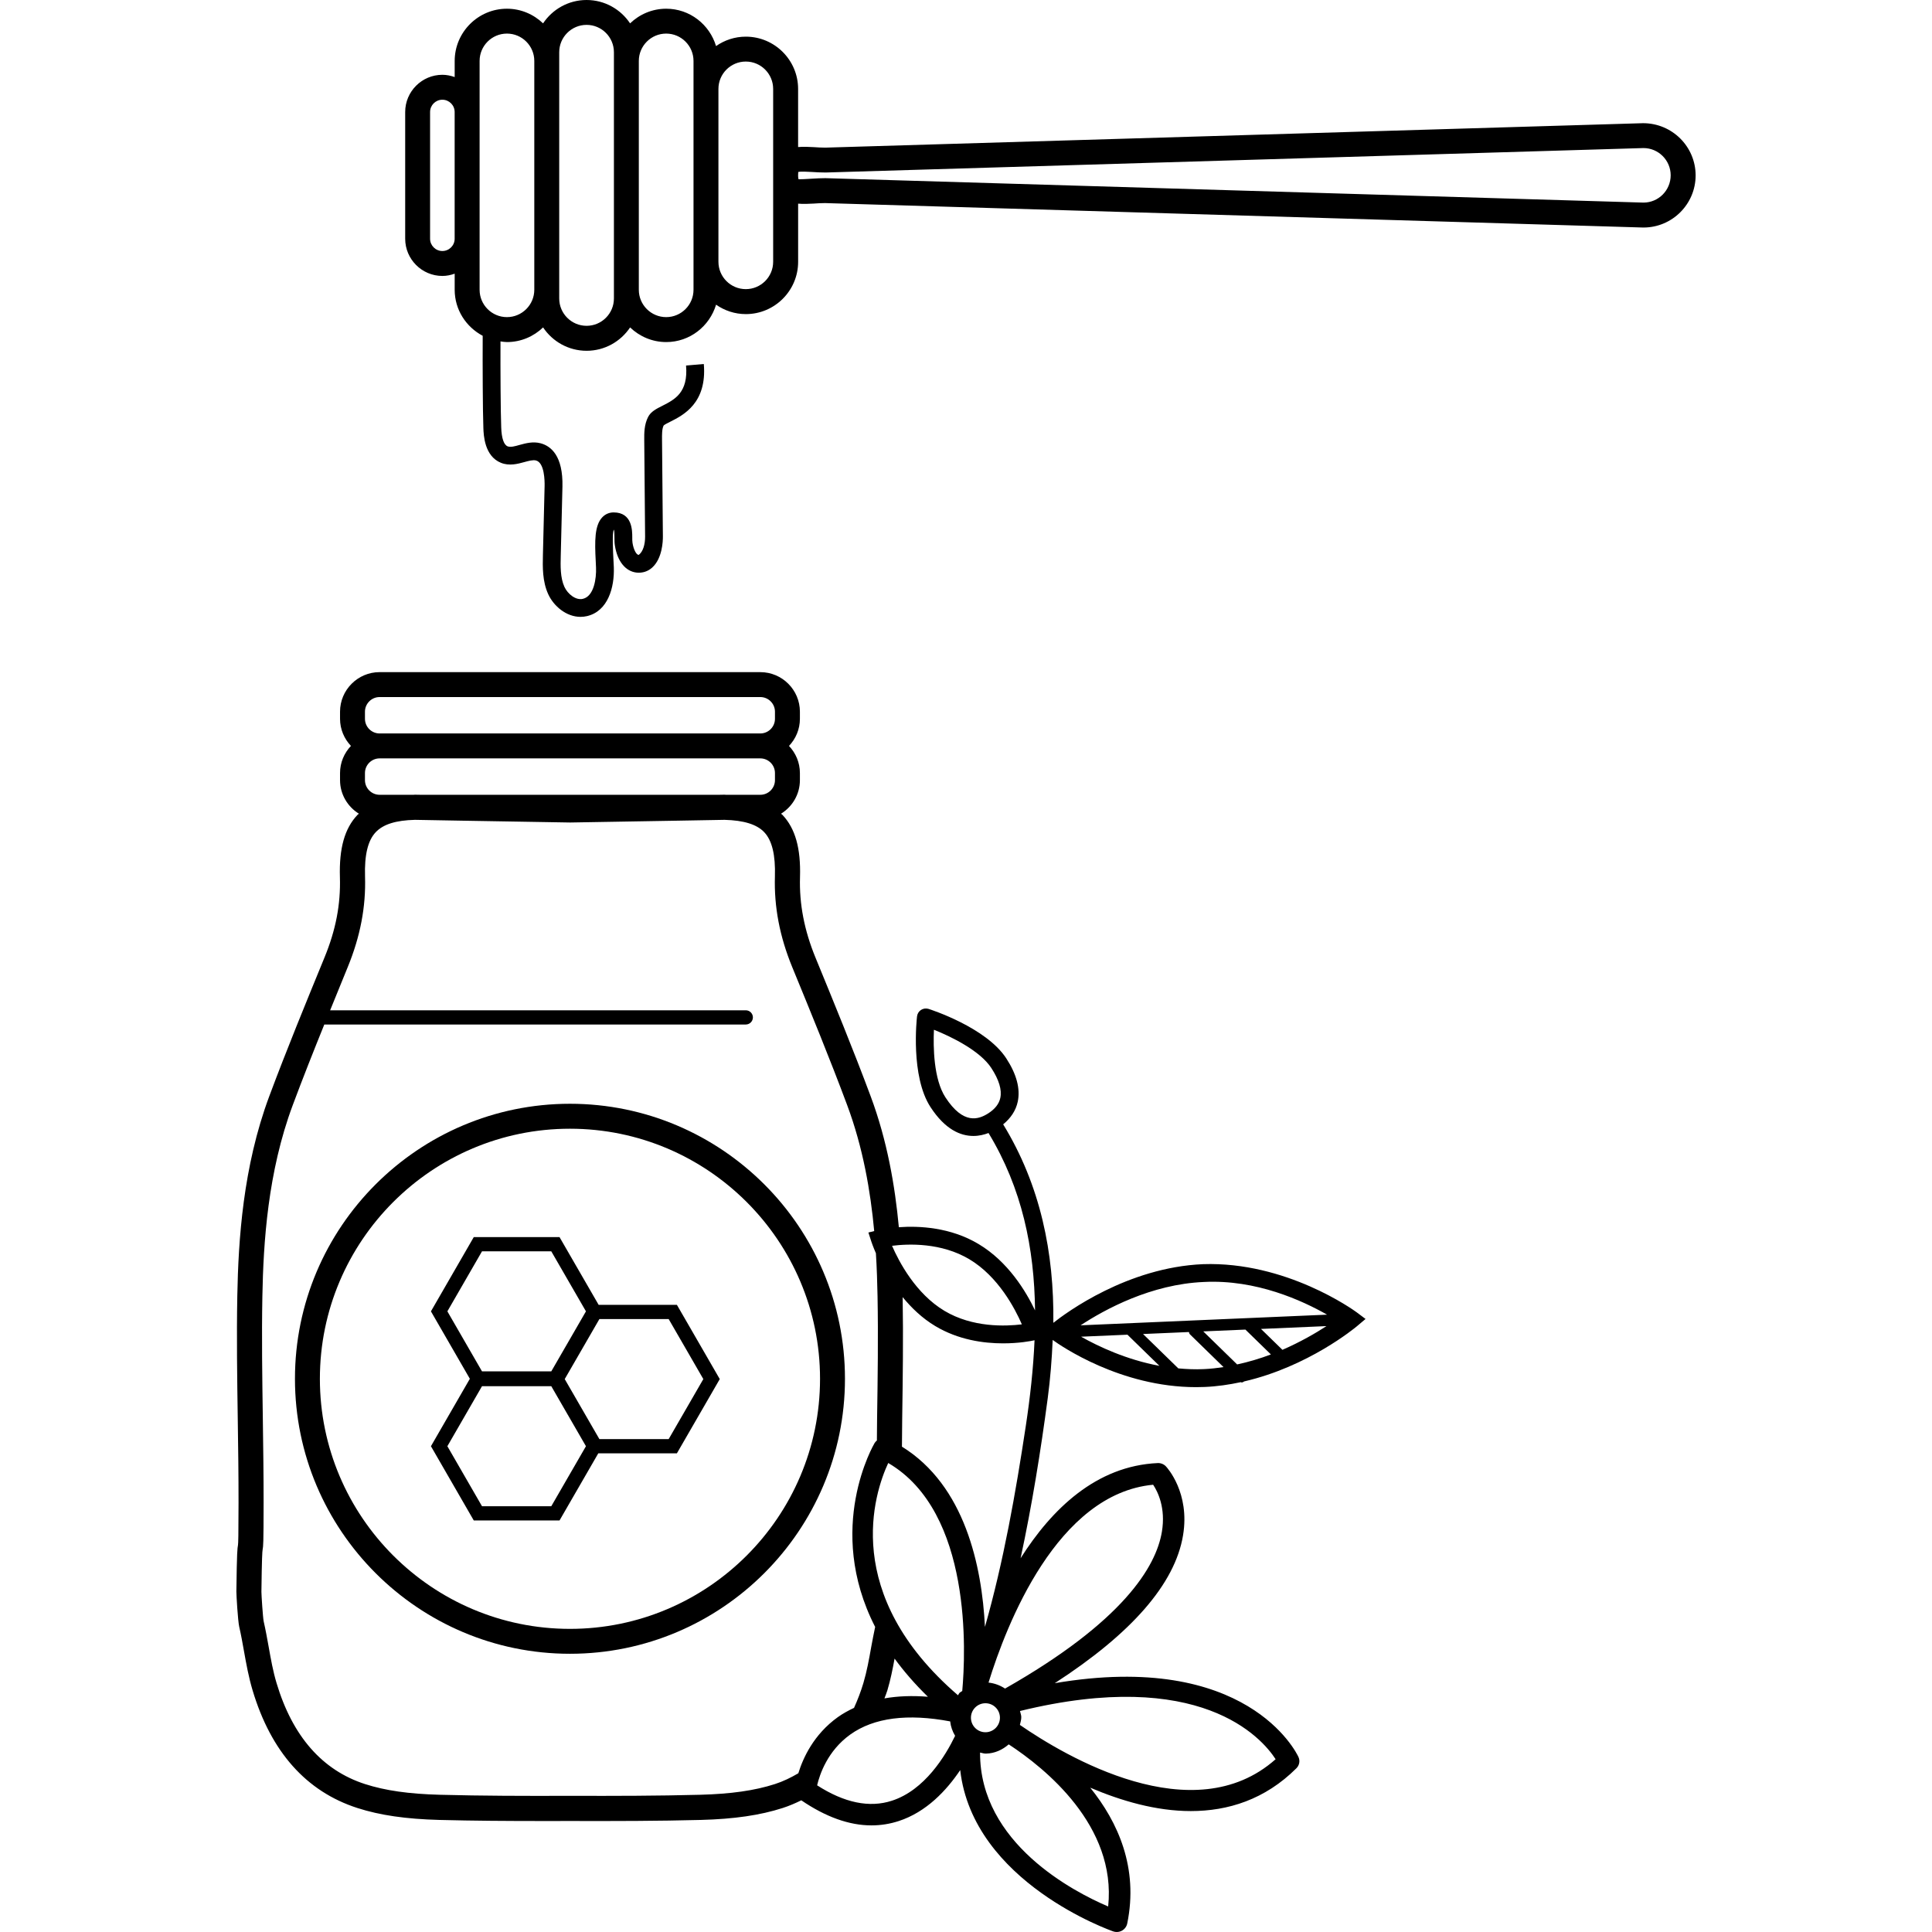 <?xml version="1.0" encoding="iso-8859-1"?>
<!-- Uploaded to: SVG Repo, www.svgrepo.com, Generator: SVG Repo Mixer Tools -->
<svg fill="#000000" height="800px" width="800px" version="1.1" id="Layer_1" xmlns="http://www.w3.org/2000/svg" xmlns:xlink="http://www.w3.org/1999/xlink" 
	 viewBox="0 0 307.588 307.588" xml:space="preserve">
<g>
	<g>
		<g>
			<path d="M261.584,19.612L131.4,23.504c-0.652,0-1.28-0.04-1.868-0.08c-0.832-0.048-1.668-0.084-2.468-0.012V14.16
				c0-4.588-3.736-8.324-8.324-8.324c-1.764,0-3.396,0.56-4.74,1.5c-1.028-3.428-4.176-5.948-7.936-5.948
				c-2.236,0-4.256,0.896-5.752,2.332C98.82,1.48,96.276,0,93.388,0s-5.432,1.48-6.928,3.72c-1.496-1.436-3.52-2.332-5.752-2.332
				c-4.584,0-8.32,3.732-8.32,8.324v2.556c-0.616-0.216-1.268-0.36-1.956-0.36c-3.264,0-5.924,2.66-5.924,5.924v20.176
				c0,3.264,2.66,5.924,5.924,5.924c0.688,0,1.34-0.14,1.956-0.36v2.56c0,3.188,1.82,5.928,4.46,7.328
				c-0.024,4.632,0.008,12.024,0.108,14.692c0.04,1.1,0.16,4.46,2.792,5.528c1.328,0.54,2.66,0.18,3.724-0.112
				c0.708-0.196,1.376-0.38,1.864-0.256c1.352,0.356,1.388,3.228,1.368,4.096l-0.268,10.96c-0.044,1.868-0.1,4.188,0.856,6.256
				c0.864,1.872,2.864,3.584,5.128,3.584c0.344,0,0.692-0.04,1.044-0.12c3.32-0.788,4.38-4.54,4.26-7.788l-0.056-1.112
				c-0.068-1.284-0.224-4.288,0.056-4.872c0.096,0.184,0.096,0.832,0.1,1.224c0,0.468,0.008,0.924,0.072,1.32
				c0.396,2.512,1.696,4.12,3.48,4.304c0.924,0.084,1.776-0.184,2.468-0.812c1.6-1.456,1.7-4.168,1.692-4.96L105.4,70.024
				c-0.008-0.852-0.016-1.736,0.256-2.28c0.128-0.14,0.68-0.416,1.08-0.616c2.044-1.032,5.848-2.948,5.316-9.176l-2.828,0.244
				c0.372,4.316-1.824,5.42-3.76,6.404c-0.948,0.476-1.844,0.924-2.28,1.78c-0.636,1.244-0.624,2.588-0.616,3.672l0.136,15.372
				c0.012,1.208-0.316,2.428-1.032,2.924c-0.384-0.04-0.812-0.884-0.972-1.92c-0.044-0.264-0.04-0.576-0.04-0.892
				c0-1.084-0.008-3.956-2.96-3.956c-0.704,0-1.332,0.268-1.816,0.78c-1.236,1.3-1.208,3.82-1.04,6.976l0.048,1.072
				c0.064,1.632-0.308,4.508-2.084,4.928c-1.132,0.28-2.42-0.764-2.944-1.892c-0.676-1.472-0.632-3.348-0.588-5l0.268-10.964
				c0.112-4.92-1.832-6.472-3.48-6.908c-1.212-0.316-2.344-0.008-3.344,0.264c-0.776,0.224-1.444,0.404-1.904,0.224
				c-0.604-0.248-0.96-1.284-1.02-3.008c-0.096-2.472-0.132-9.096-0.116-13.696c0.344,0.044,0.68,0.104,1.032,0.104
				c2.236,0,4.256-0.896,5.752-2.332c1.492,2.24,4.04,3.72,6.928,3.72c2.884,0,5.428-1.48,6.924-3.72
				c1.496,1.436,3.52,2.332,5.752,2.332c3.756,0,6.904-2.52,7.936-5.952c1.348,0.94,2.98,1.5,4.74,1.5
				c4.588,0,8.324-3.736,8.324-8.324v-9.26c0.8,0.068,1.64,0.036,2.468-0.012c0.584-0.04,1.216-0.08,1.808-0.08l130.248,3.892h0.06
				c4.58,0,8.304-3.728,8.304-8.304C269.948,23.34,266.224,19.612,261.584,19.612z M72.384,38.008
				c0.004,1.076-0.876,1.956-1.956,1.956s-1.956-0.88-1.956-1.956V17.832c0-1.08,0.88-1.956,1.956-1.956s1.956,0.88,1.956,1.956
				V38.008z M85.064,46.128c0,2.404-1.956,4.36-4.356,4.36c-2.4,0-4.352-1.952-4.352-4.356v-8.124V17.832V9.704
				c0-2.404,1.952-4.356,4.352-4.356c2.404,0,4.356,1.952,4.356,4.356V46.128z M97.74,9.704v36.424v1.392
				c0,2.4-1.952,4.352-4.352,4.352c-2.404,0-4.356-1.952-4.356-4.352v-1.392V9.704V8.316c0-2.404,1.952-4.356,4.356-4.356
				c2.4,0,4.352,1.952,4.352,4.356V9.704z M110.412,14.156v27.52v4.456c0,2.404-1.952,4.356-4.352,4.356
				c-2.404,0-4.356-1.952-4.356-4.356V9.704c0-2.404,1.952-4.356,4.356-4.356c2.4,0,4.352,1.952,4.352,4.356V14.156z
				 M123.092,41.676c0,2.404-1.952,4.356-4.356,4.356c-2.404,0-4.356-1.952-4.356-4.356v-27.52c0-2.404,1.952-4.356,4.356-4.356
				c2.404,0,4.356,1.952,4.356,4.356V41.676z M261.672,32.256L131.4,28.364c-0.74,0-1.448,0.044-2.116,0.084
				c-0.772,0.048-1.952,0.116-2.144,0.096c0-0.004-0.076-0.16-0.076-0.628c0-0.312,0.032-0.484,0.02-0.536
				c0.388-0.1,1.464-0.044,2.204,0c0.656,0.044,1.36,0.084,2.148,0.084c0.008,0,0.016,0,0.024,0l130.188-3.892
				c2.392,0,4.336,1.944,4.336,4.34C265.98,30.304,264.052,32.24,261.672,32.256z"/>
			<path d="M90.74,175.728c-24.14,0-43.78,19.64-43.78,43.78c0,24.144,19.64,43.784,43.78,43.784
				c24.144,0,43.784-19.64,43.784-43.784C134.528,195.368,114.888,175.728,90.74,175.728z M90.74,259.328
				c-21.952,0-39.812-17.864-39.812-39.816c0-21.952,17.86-39.812,39.812-39.812c21.952,0,39.816,17.86,39.816,39.812
				C130.556,241.464,112.696,259.328,90.74,259.328z"/>
			<path d="M95.308,207.74l-6.228-10.784H75.428l-6.82,11.82l6.196,10.736l-6.196,10.736l6.82,11.82H89.08l6.172-10.688h12.516
				l6.824-11.82l-6.824-11.82H95.308z M71.224,208.776l5.516-9.556h11.028l5.52,9.556l-5.52,9.556H76.74L71.224,208.776z
				 M87.768,239.804H76.74l-5.516-9.556l5.516-9.556h11.028l5.52,9.556L87.768,239.804z M106.456,229.116H95.428l-5.52-9.556
				l5.52-9.556h11.028l5.52,9.556L106.456,229.116z"/>
			<path d="M191.54,201.264c-12.036,0.508-21.78,7.708-23.84,9.34c0.128-11.136-2.04-21.876-7.988-31.6
				c1.224-1.004,2.02-2.204,2.32-3.608c0.436-2.048-0.176-4.368-1.828-6.9c-3.2-4.916-11.996-7.752-12.368-7.872
				c-0.404-0.124-0.848-0.068-1.2,0.16c-0.356,0.232-0.588,0.608-0.636,1.028c-0.048,0.388-1.06,9.528,2.144,14.444
				c2.328,3.58,4.784,4.596,6.828,4.596c0.9,0,1.712-0.204,2.408-0.468c5.352,8.82,7.296,18.372,7.408,28.24
				c-1.452-3.04-4.288-7.752-8.984-10.56c-4.484-2.688-9.48-2.916-12.7-2.684c-0.616-6.592-1.852-13.78-4.484-20.836
				c-2.788-7.484-5.844-14.916-8.792-22.096c-1.784-4.344-2.588-8.532-2.46-12.792c0.14-4.6-0.748-7.752-2.788-9.916
				c-0.068-0.072-0.16-0.12-0.232-0.192c1.796-1.112,3.004-3.084,3.004-5.344v-1.132c0-1.672-0.668-3.188-1.736-4.316
				c1.068-1.128,1.736-2.644,1.736-4.316v-1.132c0-3.472-2.828-6.3-6.3-6.3H60.436c-3.472,0-6.3,2.828-6.3,6.3v1.132
				c0,1.672,0.668,3.188,1.736,4.316c-1.068,1.128-1.736,2.644-1.736,4.316v1.132c0,2.26,1.208,4.232,3.004,5.344
				c-0.072,0.072-0.164,0.116-0.232,0.192c-2.044,2.16-2.928,5.312-2.792,9.916c0.132,4.32-0.648,8.388-2.456,12.788
				c-2.948,7.188-6.004,14.616-8.796,22.1c-4.188,11.236-4.916,22.88-5.084,31.768c-0.12,6.528-0.024,13.156,0.072,19.564
				c0.068,4.464,0.128,8.924,0.124,13.388c-0.008,5.228-0.04,6.448-0.088,6.728c-0.092,0.516-0.176,0.96-0.256,7.396
				c-0.004,0.508,0.232,4.636,0.456,5.62c0.292,1.272,0.524,2.564,0.752,3.852c0.368,2.056,0.752,4.176,1.372,6.248
				c2.936,9.812,8.552,16.116,16.684,18.74c3.584,1.156,7.728,1.756,13.036,1.9c5.48,0.14,10.852,0.172,16.572,0.172
				c1.392,0,2.804,0,4.244-0.004c7.36,0.016,14.004,0.008,20.824-0.168c5.308-0.14,9.448-0.744,13.036-1.9
				c1.04-0.336,2.016-0.76,2.964-1.224c3.872,2.64,7.612,3.992,11.168,3.992c1.472,0,2.916-0.228,4.324-0.684
				c4.432-1.44,7.644-4.9,9.808-8.12c2.036,17.892,24.128,25.604,24.384,25.692c0.176,0.06,0.36,0.084,0.54,0.084
				c0.296,0,0.588-0.076,0.852-0.228c0.42-0.244,0.72-0.656,0.816-1.132c1.808-8.848-1.464-16.128-5.892-21.616
				c4.916,2.092,10.456,3.724,16.012,3.724c5.912,0,11.8-1.82,16.812-6.816c0.476-0.472,0.608-1.18,0.332-1.784
				c-0.348-0.764-8.292-16.96-38.804-11.76c12.196-7.896,19.136-15.788,20.424-23.536c1.132-6.792-2.556-10.804-2.716-10.972
				c-0.34-0.368-0.84-0.56-1.316-0.536c-9.788,0.444-16.876,7.324-21.832,15.152c1.824-8.464,3.2-17.052,4.324-25.5
				c0.412-3.104,0.652-6.188,0.784-9.256c1.28,0.928,10.784,7.516,22.836,7.516c0.448,0,0.904-0.012,1.356-0.028
				c1.996-0.084,3.92-0.368,5.768-0.768c0.048,0.008,0.084,0.052,0.132,0.052c0.148,0,0.272-0.1,0.408-0.172
				c10.168-2.348,17.58-8.48,17.948-8.788l1.364-1.152l-1.424-1.068C215.512,208.576,204.768,200.816,191.54,201.264z
				 M159.256,174.796c-0.2,0.94-0.84,1.764-1.904,2.448c-1.564,1.004-3.98,1.844-6.832-2.536c-1.892-2.908-1.952-8.044-1.832-10.764
				c2.86,1.136,7.364,3.368,9.14,6.096C159.052,171.92,159.532,173.52,159.256,174.796z M154.352,200.496
				c4.568,2.736,7.232,7.808,8.336,10.352c-2.592,0.316-7.84,0.532-12.332-2.156c-4.568-2.736-7.232-7.808-8.336-10.352
				C144.608,198.012,149.856,197.804,154.352,200.496z M58.104,113.308c0-1.284,1.048-2.332,2.332-2.332h60.612
				c1.284,0,2.332,1.048,2.332,2.332v1.132c0,1.284-1.048,2.332-2.332,2.332H60.436c-1.284,0-2.332-1.048-2.332-2.332V113.308z
				 M58.104,123.072c0-1.284,1.048-2.332,2.332-2.332h60.612c1.284,0,2.332,1.048,2.332,2.332v1.132
				c0,1.284-1.048,2.332-2.332,2.332h-5.504c-0.064-0.004-0.116-0.012-0.184-0.016c0,0-0.324,0.004-0.868,0.016H66.948
				c-0.556-0.008-0.892-0.016-0.908-0.016c-0.064,0-0.116,0.012-0.18,0.016h-5.424c-1.284,0-2.332-1.048-2.332-2.332V123.072z
				 M127.1,282.316c-1.176,0.688-2.396,1.292-3.728,1.72c-3.212,1.036-6.996,1.576-11.912,1.704
				c-6.768,0.176-13.396,0.188-20.724,0.168c-7.34,0.024-13.948,0.008-20.712-0.168c-4.916-0.128-8.7-0.668-11.912-1.704
				c-6.804-2.196-11.544-7.604-14.084-16.084c-0.556-1.852-0.9-3.772-1.26-5.804c-0.244-1.352-0.488-2.704-0.792-4.032
				c-0.12-0.588-0.356-4.144-0.356-4.696c0.068-5.392,0.136-6.416,0.192-6.712c0.1-0.552,0.148-0.804,0.156-7.44
				c0.004-4.484-0.064-8.968-0.124-13.452c-0.092-6.376-0.192-12.968-0.072-19.428c0.16-8.576,0.856-19.78,4.836-30.444
				c1.608-4.308,3.304-8.588,5.024-12.836h67.104c0.624,0,1.132-0.508,1.132-1.132c0-0.624-0.508-1.132-1.132-1.132H52.56
				c0.936-2.3,1.876-4.616,2.804-6.88c2-4.876,2.904-9.596,2.752-14.428c-0.104-3.42,0.452-5.728,1.7-7.044
				c1.196-1.264,3.204-1.892,6.24-1.968c0,0,12.032,0.22,24.72,0.424c12.624-0.208,24.66-0.424,24.576-0.424
				c3.08,0.08,5.144,0.724,6.32,1.968c1.248,1.316,1.804,3.62,1.7,7.044c-0.144,4.836,0.756,9.56,2.756,14.432
				c2.94,7.156,5.98,14.556,8.748,21.976c2.516,6.74,3.716,13.688,4.304,20.052l-0.924,0.228l0.468,1.444
				c0.032,0.1,0.276,0.816,0.728,1.86c0.148,2.416,0.22,4.716,0.26,6.852c0.12,6.464,0.024,13.06-0.072,19.432
				c-0.016,1.176-0.024,2.348-0.032,3.524c-0.136,0.116-0.264,0.24-0.36,0.4c-0.104,0.176-7.98,13.56,0.084,29.284
				c-0.22,1.048-0.428,2.1-0.62,3.156c-0.36,2.024-0.704,3.928-1.252,5.772c-0.424,1.42-0.936,2.72-1.492,3.956
				c-0.904,0.428-1.78,0.904-2.584,1.48C129.56,276.128,127.852,279.864,127.1,282.316z M141.992,286.688
				c-3.564,1.164-7.572,0.336-11.9-2.452c0.412-1.752,1.668-5.496,5.268-8.08c3.78-2.712,9.168-3.368,15.916-2.096
				c0.088,0.832,0.364,1.592,0.784,2.296C150.52,279.544,147.22,285,141.992,286.688z M140.808,270.396
				c0.16-0.428,0.336-0.836,0.472-1.292c0.5-1.672,0.836-3.368,1.144-5.044c1.464,2.012,3.22,4.044,5.304,6.076
				C145.232,269.936,142.928,270.024,140.808,270.396z M153.196,269.216c-0.136,0.12-0.312,0.176-0.44,0.308
				c-0.104,0.108-0.144,0.256-0.24,0.372c-18.66-16.06-13.34-32.164-11.104-36.976C154.812,240.744,153.74,263.212,153.196,269.216z
				 M155.22,271.88c0.452-0.472,1.06-0.712,1.668-0.712c0.576,0,1.152,0.212,1.596,0.64c0.924,0.876,0.952,2.344,0.072,3.264
				c-0.88,0.92-2.344,0.956-3.264,0.072C154.372,274.264,154.34,272.8,155.22,271.88z M176.428,303.524
				c-5.408-2.296-20.456-10.044-20.396-24.504c0.288,0.044,0.556,0.164,0.852,0.164c0.044,0,0.084,0,0.128,0
				c1.352-0.032,2.58-0.592,3.584-1.468C166.376,281.5,177.776,290.664,176.428,303.524z M203.088,280.08
				c-13.12,11.648-33.508-0.488-40.712-5.46c0.088-0.424,0.232-0.832,0.22-1.272c-0.008-0.332-0.148-0.628-0.208-0.944
				C191.012,265.404,200.832,276.588,203.088,280.08z M183.588,236.38c0.732,1.096,2.028,3.68,1.392,7.492
				c-0.924,5.556-6.164,14.276-24.968,24.96c-0.796-0.52-1.676-0.848-2.632-0.952C160.236,258.62,168.3,237.824,183.588,236.38z
				 M163.316,227.016c-1.612,10.672-3.532,21.54-6.504,32c-0.484-9.676-3.184-22.508-13.216-28.696c0.012-1.48,0.02-2.96,0.04-4.444
				c0.092-6.34,0.188-12.9,0.072-19.364c1.404,1.704,3.096,3.352,5.196,4.608c3.676,2.204,7.696,2.752,10.796,2.752
				c2.552,0,4.4-0.36,5.008-0.492C164.512,217.888,164.008,222.444,163.316,227.016z M172.116,212.812l7.404-0.32
				c0.012,0.012,0.004,0.032,0.02,0.044l5.044,4.916C179.328,216.472,174.884,214.372,172.116,212.812z M191.652,217.972
				c-1.388,0.068-2.736,0.004-4.056-0.116l-5.616-5.472l7.304-0.316c0.044,0.124,0.052,0.26,0.152,0.356l5.36,5.228
				C193.764,217.804,192.72,217.928,191.652,217.972z M196.96,217.228l-5.392-5.26l6.708-0.288l4.06,3.956
				C200.656,216.276,198.852,216.816,196.96,217.228z M204.172,214.9l-3.412-3.324l10.424-0.452
				C209.448,212.256,207.036,213.656,204.172,214.9z M198.62,209.852c-0.008,0-0.012,0-0.02,0L172.036,211
				c3.884-2.552,11.236-6.548,19.62-6.9c8.36-0.428,15.708,2.976,19.624,5.204L198.62,209.852z"/>
		</g>
	</g>
</g>
</svg>